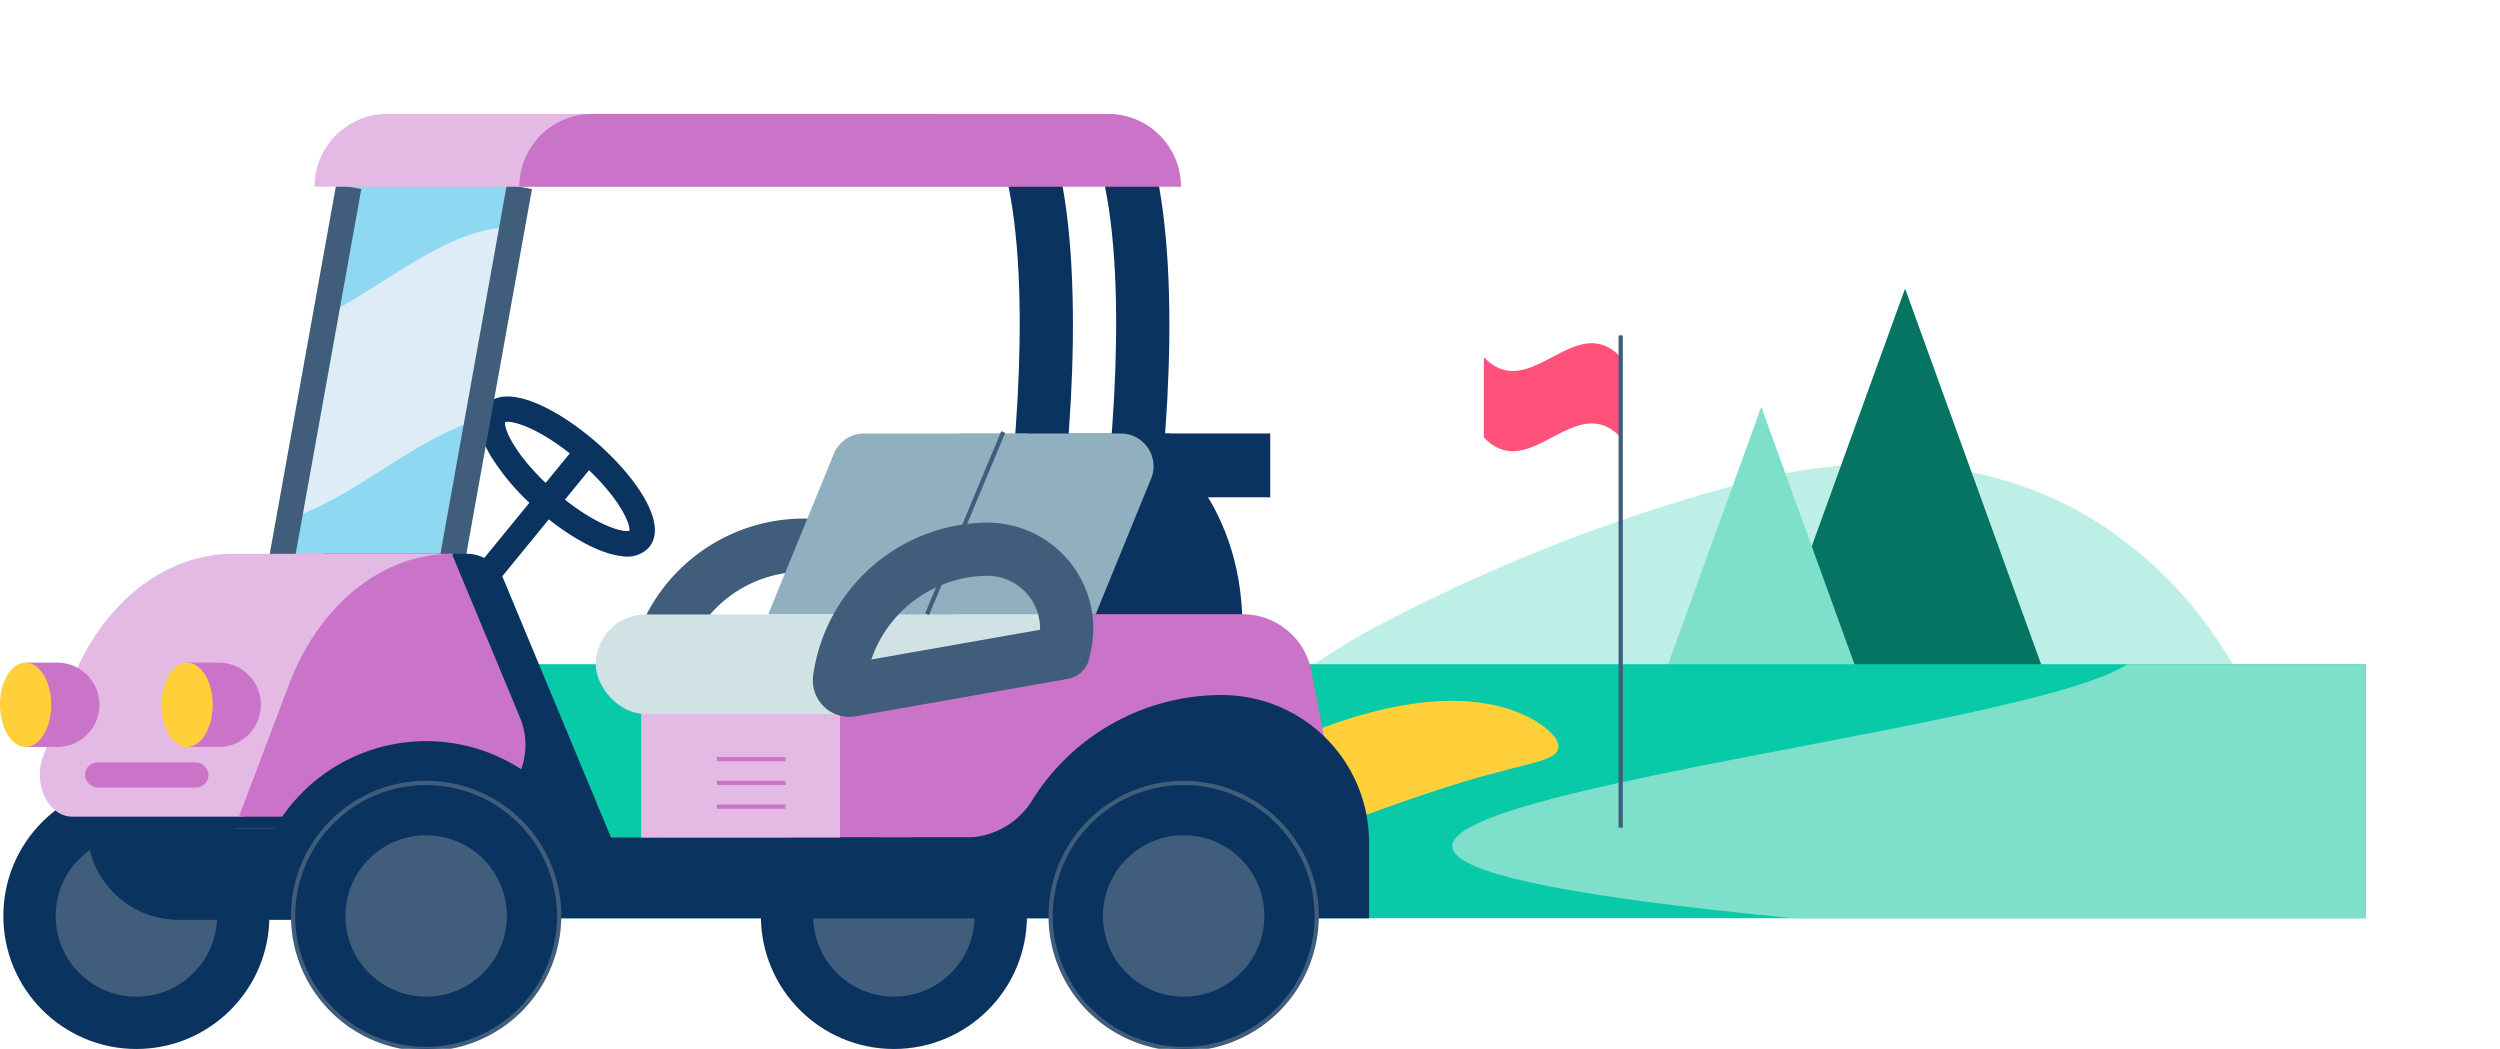 <svg xmlns="http://www.w3.org/2000/svg" xmlns:xlink="http://www.w3.org/1999/xlink" width="410" height="172" viewBox="0 0 410 172"><defs><clipPath id="b"><rect width="410" height="172"/></clipPath></defs><g id="a" clip-path="url(#b)"><g transform="translate(-191.491 -372.091)"><g transform="translate(388.75 376.672)"><g transform="translate(0 71.46)"><path d="M756.7,644.719c0-17.17,9.969-25.859,26.084-35.277A284.39,284.39,0,0,1,845.761,584.5c24.592-6.463,46.857-2.587,62.973,10.333,16.116,12.377,26.085,33.8,26.085,49.885" transform="translate(-756.704 -581.43)" fill="#bdefe6"/></g><g transform="translate(83.054 42.743)"><path d="M1101.3,376.672l-32.124,88.716H1101.3l24.167,5.949V443.414Z" transform="translate(-1069.18 -376.672)" fill="#067462"/></g><g transform="translate(66.054 62.157)"><path d="M1094.716,376.672l-25.536,70.521h25.536l19.211,4.729v-22.2Z" transform="translate(-1069.18 -376.672)" fill="#7ee0cb"/></g></g><g transform="translate(191.491 390.771)"><g transform="translate(69.883 90.249)"><rect width="318.138" height="41.661" fill="#08caa9"/></g><g transform="translate(181.891 96.247)"><path d="M750.6,713.09c-9.866,3.622-19.06,4.96-26.015,3.7-6.93-1.071-11.622-4.743-11.9-6.774-.325-2.408,3.825-2.757,10.364-4.595,6.563-1.649,15.515-4.787,25.381-8.409s19.06-4.96,26.016-3.7c6.93,1.071,11.622,4.742,11.9,6.774.325,2.409-3.825,2.757-10.363,4.6C769.416,706.33,760.465,709.468,750.6,713.09Z" transform="translate(-712.669 -692.849)" fill="#ffd039"/></g><g transform="translate(238.173 90.249)"><path d="M1023.783,675.663H984.658c-21.019,13.887-199.166,27.774-54.732,41.661h93.857V710.7" transform="translate(-873.934 -675.663)" fill="#7ee0cb"/></g><g transform="translate(70.153 55.225)"><g transform="translate(0 0)"><rect width="37.389" height="4.188" transform="matrix(0.633, -0.774, 0.774, 0.633, 0, 28.93)" fill="#0a3360"/></g></g><g transform="translate(78.652 46.343)"><path d="M440.2,576.042c-4.006-.414-9.38-3.665-13.806-7.532a38.238,38.238,0,0,1-7.749-8.962c-2.642-4.526-1.878-6.985-.772-8.25,3.325-3.8,11.764.515,18.2,6.137s11.846,13.407,8.521,17.211h0A4.855,4.855,0,0,1,440.2,576.042Zm-19.157-21.972c-.232,1.077,1.724,5.71,8.106,11.286s11.236,6.891,12.271,6.52c.232-1.077-1.724-5.71-8.106-11.287S422.079,553.695,421.045,554.069Z" transform="translate(-416.855 -549.858)" fill="#0a3360"/></g><g transform="translate(44.726 5.97)"><path d="M332.1,434.408l-12.456,78.9,28.5-6.5,12.964-72.641" transform="translate(-319.644 -434.175)" fill="#8ed8f1"/></g><g transform="translate(47.3 18.614)"><path d="M332.442,485.159l-5.421,33.006c10.02-2.955,20.041-12.57,30.062-15.832l6.616-31.924C353.28,470.237,342.861,480.028,332.442,485.159Z" transform="translate(-327.021 -470.407)" fill="#ddecf6"/></g><g transform="translate(72.046 11.569)"><rect width="62.582" height="4.188" transform="matrix(0.177, -0.984, 0.984, 0.177, 0, 61.597)" fill="#405e7c"/></g><g transform="translate(44.057 11.569)"><rect width="62.582" height="4.188" transform="matrix(0.177, -0.984, 0.984, 0.177, 0, 61.597)" fill="#405e7c"/></g><g transform="translate(103.001 66.364)"><path d="M492.609,639.081a5.98,5.98,0,0,1-5.929-6.811,29.086,29.086,0,0,1,28.2-25.043c.124,0,.246,0,.369,0a17.373,17.373,0,0,1,16.981,21l-.266,1.246a4.363,4.363,0,0,1-3.51,3.385l-34.815,6.132A5.934,5.934,0,0,1,492.609,639.081Zm22.637-23.132-.184,0a20.268,20.268,0,0,0-18.837,13.726l27.664-4.873a8.652,8.652,0,0,0-8.644-8.854Z" transform="translate(-486.622 -607.224)" fill="#405e7c"/></g><g transform="translate(45.919 72.14)"><path d="M331.285,645.2l-8.22,21.693L378.6,673.3h0l-18.947-45.528a6.5,6.5,0,0,0-6-4H330.3" transform="translate(-323.065 -623.774)" fill="#0a3360"/></g><g transform="translate(0.548 109.718)"><circle cx="21.817" cy="21.817" r="21.817" fill="#0a3360"/></g><g transform="translate(9.128 118.299)"><circle cx="13.236" cy="13.236" r="13.236" fill="#405e7c"/></g><g transform="translate(14.278 117.137)"><path d="M0,0H57.023a0,0,0,0,1,0,0V15.041a0,0,0,0,1,0,0H15.041A15.041,15.041,0,0,1,0,0V0A0,0,0,0,1,0,0Z" fill="#0a3360"/></g><g transform="translate(169.282 52.435)"><path d="M676.538,602.106h24.856l-2.21-34.794H676.538Z" transform="translate(-676.538 -567.312)" fill="#0a3360"/></g><g transform="translate(176.385 6.202)"><path d="M705.483,523.35l-8.591-1.522,3.114-17.576c3.091-17.449,5.708-49.883.9-67.061l8.4-2.35c5.3,18.945,2.551,52.493-.716,70.933Z" transform="translate(-696.892 -434.841)" fill="#0a3360"/></g><g transform="translate(160.57 6.202)"><path d="M660.169,523.351l-8.591-1.522,3.114-17.576c3.091-17.45,5.707-49.884.9-67.061l8.4-2.349c5.3,18.944,2.55,52.492-.716,70.932Z" transform="translate(-651.578 -434.842)" fill="#0a3360"/></g><g transform="translate(51.59)"><path d="M11.939,0h90.217A11.939,11.939,0,0,1,114.1,11.939v0a0,0,0,0,1,0,0H0a0,0,0,0,1,0,0v0A11.939,11.939,0,0,1,11.939,0Z" fill="#e4b9e4"/></g><g transform="translate(85.17)"><path d="M11.939,0H96.573a11.939,11.939,0,0,1,11.939,11.939v0a0,0,0,0,1,0,0H0a0,0,0,0,1,0,0v0A11.939,11.939,0,0,1,11.939,0Z" fill="#ca74c9"/></g><g transform="translate(185.687 53.044)"><path d="M723.544,600.157h18.075c0-21.885-14.575-31.1-14.575-31.1" transform="translate(-723.544 -569.059)" fill="#0a3360"/></g><g transform="translate(189.186 52.409)"><rect width="19.134" height="10.47" fill="#0a3360"/></g><g transform="translate(124.786 109.718)"><circle cx="21.817" cy="21.817" r="21.817" fill="#0a3360"/></g><g transform="translate(133.366 118.299)"><circle cx="13.236" cy="13.236" r="13.236" fill="#405e7c"/></g><g transform="translate(108.638 82.048)"><path d="M502.775,688.784H614.416l-5.194-27.252a11.527,11.527,0,0,0-11.323-9.369H539.092l-36.317,3.49Z" transform="translate(-502.775 -652.164)" fill="#ca74c9"/></g><g transform="translate(78.575 95.304)"><path d="M538.429,690.147A36.594,36.594,0,0,0,507.3,707.472a12.8,12.8,0,0,1-10.878,6.039H416.633v13.256h145.95V714.3a24.154,24.154,0,0,0-24.154-24.154Z" transform="translate(-416.633 -690.147)" fill="#0a3360"/></g><g transform="translate(105.148 95.304)"><rect width="32.619" height="23.37" fill="#e4b9e4"/></g><g transform="translate(172.305 109.718)"><circle cx="21.817" cy="21.817" r="21.817" fill="#0a3360"/></g><g transform="translate(180.885 118.299)"><circle cx="13.236" cy="13.236" r="13.236" fill="#405e7c"/></g><g transform="translate(97.711 82.089)"><rect width="47.975" height="16.319" rx="8.159" fill="#d1e2e5"/></g><g transform="translate(125.244 74.909)"><path d="M550.356,650.5l14.268,1.605,35.236-6.37-6.768-12.56-12.6-1.465" transform="translate(-550.356 -631.71)" fill="#d1e2e5"/></g><g transform="translate(125.999 52.415)"><path d="M595.044,567.255H568.231a5.364,5.364,0,0,0-4.966,3.335l-10.745,26.3h30.416Z" transform="translate(-552.52 -567.255)" fill="#91b0bf"/></g><g transform="translate(145.243 52.415)"><path d="M646.233,567.255H619.768L607.66,596.888h34.452l9.087-22.24A5.364,5.364,0,0,0,646.233,567.255Z" transform="translate(-607.66 -567.255)" fill="#91b0bf"/></g><g transform="translate(133.303 67.026)"><path d="M579.435,640.979a5.98,5.98,0,0,1-5.93-6.81,29.086,29.086,0,0,1,28.2-25.043,17.372,17.372,0,0,1,17.35,21l-.266,1.246a4.364,4.364,0,0,1-3.51,3.385l-34.816,6.132A5.935,5.935,0,0,1,579.435,640.979Zm22.636-23.132-.184,0a20.267,20.267,0,0,0-18.837,13.725l27.665-4.873a8.652,8.652,0,0,0-8.644-8.854Z" transform="translate(-573.448 -609.122)" fill="#405e7c"/></g><g transform="translate(151.719 52.039)"><rect width="32.381" height="0.698" transform="translate(0 29.876) rotate(-67.316)" fill="#405e7c"/></g><g transform="translate(14.278 102.739)"><path d="M273.254,725.848H232.4a14.4,14.4,0,0,1,14.4-14.4h41.207a28.829,28.829,0,0,1,28.8,28.8h-13.96a14.853,14.853,0,0,0-14.837-14.836" transform="translate(-232.403 -711.45)" fill="#0a3360"/></g><g transform="translate(6.521 72.14)"><path d="M243.5,666.891H215.552c-3.964,0-6.561-5.316-4.829-9.886L215.2,645.2c4.966-13.1,15.334-21.424,26.7-21.424h36.083Z" transform="translate(-210.176 -623.774)" fill="#e4b9e4"/></g><g transform="translate(39.184 72.14)"><path d="M338.992,666.891H303.767l8.22-21.693c4.966-13.1,15.334-21.424,26.7-21.424h0l11.166,26.832A11.765,11.765,0,0,1,338.992,666.891Z" transform="translate(-303.767 -623.774)" fill="#ca74c9"/></g><g transform="translate(48.067 109.718)"><circle cx="21.817" cy="21.817" r="21.817" fill="#0a3360"/></g><g transform="translate(41.215 102.866)"><path d="M309.585,740.484a28.668,28.668,0,1,1,57.337,0" transform="translate(-309.585 -711.816)" fill="#0a3360"/></g><g transform="translate(56.647 118.299)"><circle cx="13.236" cy="13.236" r="13.236" fill="#405e7c"/></g><g transform="translate(47.718 109.369)"><path d="M350.384,774.78a22.165,22.165,0,1,1,22.166-22.165A22.191,22.191,0,0,1,350.384,774.78Zm0-43.633a21.467,21.467,0,1,0,21.468,21.468A21.492,21.492,0,0,0,350.384,731.147Z" transform="translate(-328.218 -730.449)" fill="#405e7c"/></g><g transform="translate(171.956 109.369)"><path d="M706.366,774.78a22.165,22.165,0,1,1,22.166-22.165A22.19,22.19,0,0,1,706.366,774.78Zm0-43.633a21.467,21.467,0,1,0,21.468,21.468A21.492,21.492,0,0,0,706.366,731.147Z" transform="translate(-684.201 -730.449)" fill="#405e7c"/></g><g transform="translate(13.929 106.356)"><rect width="20.269" height="4.122" rx="2.061" fill="#ca74c9"/></g><g transform="translate(117.581 113.265)"><rect width="11.243" height="0.698" transform="translate(0)" fill="#ca74c9"/></g><g transform="translate(117.581 109.369)"><rect width="11.243" height="0.698" transform="translate(0)" fill="#ca74c9"/></g><g transform="translate(117.581 105.474)"><rect width="11.243" height="0.698" transform="translate(0)" fill="#ca74c9"/></g><g transform="translate(4.198 89.989)"><path d="M208.71,674.919a6.915,6.915,0,0,1,0,13.83h-5.191v-13.83Z" transform="translate(-203.519 -674.919)" fill="#ca74c9"/></g><g transform="translate(0 89.989)"><ellipse cx="4.198" cy="6.915" rx="4.198" ry="6.915" fill="#ffd03a"/></g><g transform="translate(30.684 89.989)"><path d="M284.6,674.919a6.915,6.915,0,0,1,0,13.83h-5.191v-13.83Z" transform="translate(-279.411 -674.919)" fill="#ca74c9"/></g><g transform="translate(26.486 89.989)"><ellipse cx="4.198" cy="6.915" rx="4.198" ry="6.915" fill="#ffd03a"/></g><g transform="translate(243.345 37.607)"><path d="M928.4,540.264c-7.483-7.895-14.967,7.894-22.451,0V527.106c7.484,7.894,14.968-7.895,22.451,0Q928.4,533.685,928.4,540.264Z" transform="translate(-905.947 -524.827)" fill="#ff527b"/></g><g transform="translate(265.447 36.324)"><rect width="0.698" height="80.731" fill="#405e7c"/></g></g></g></g></svg>